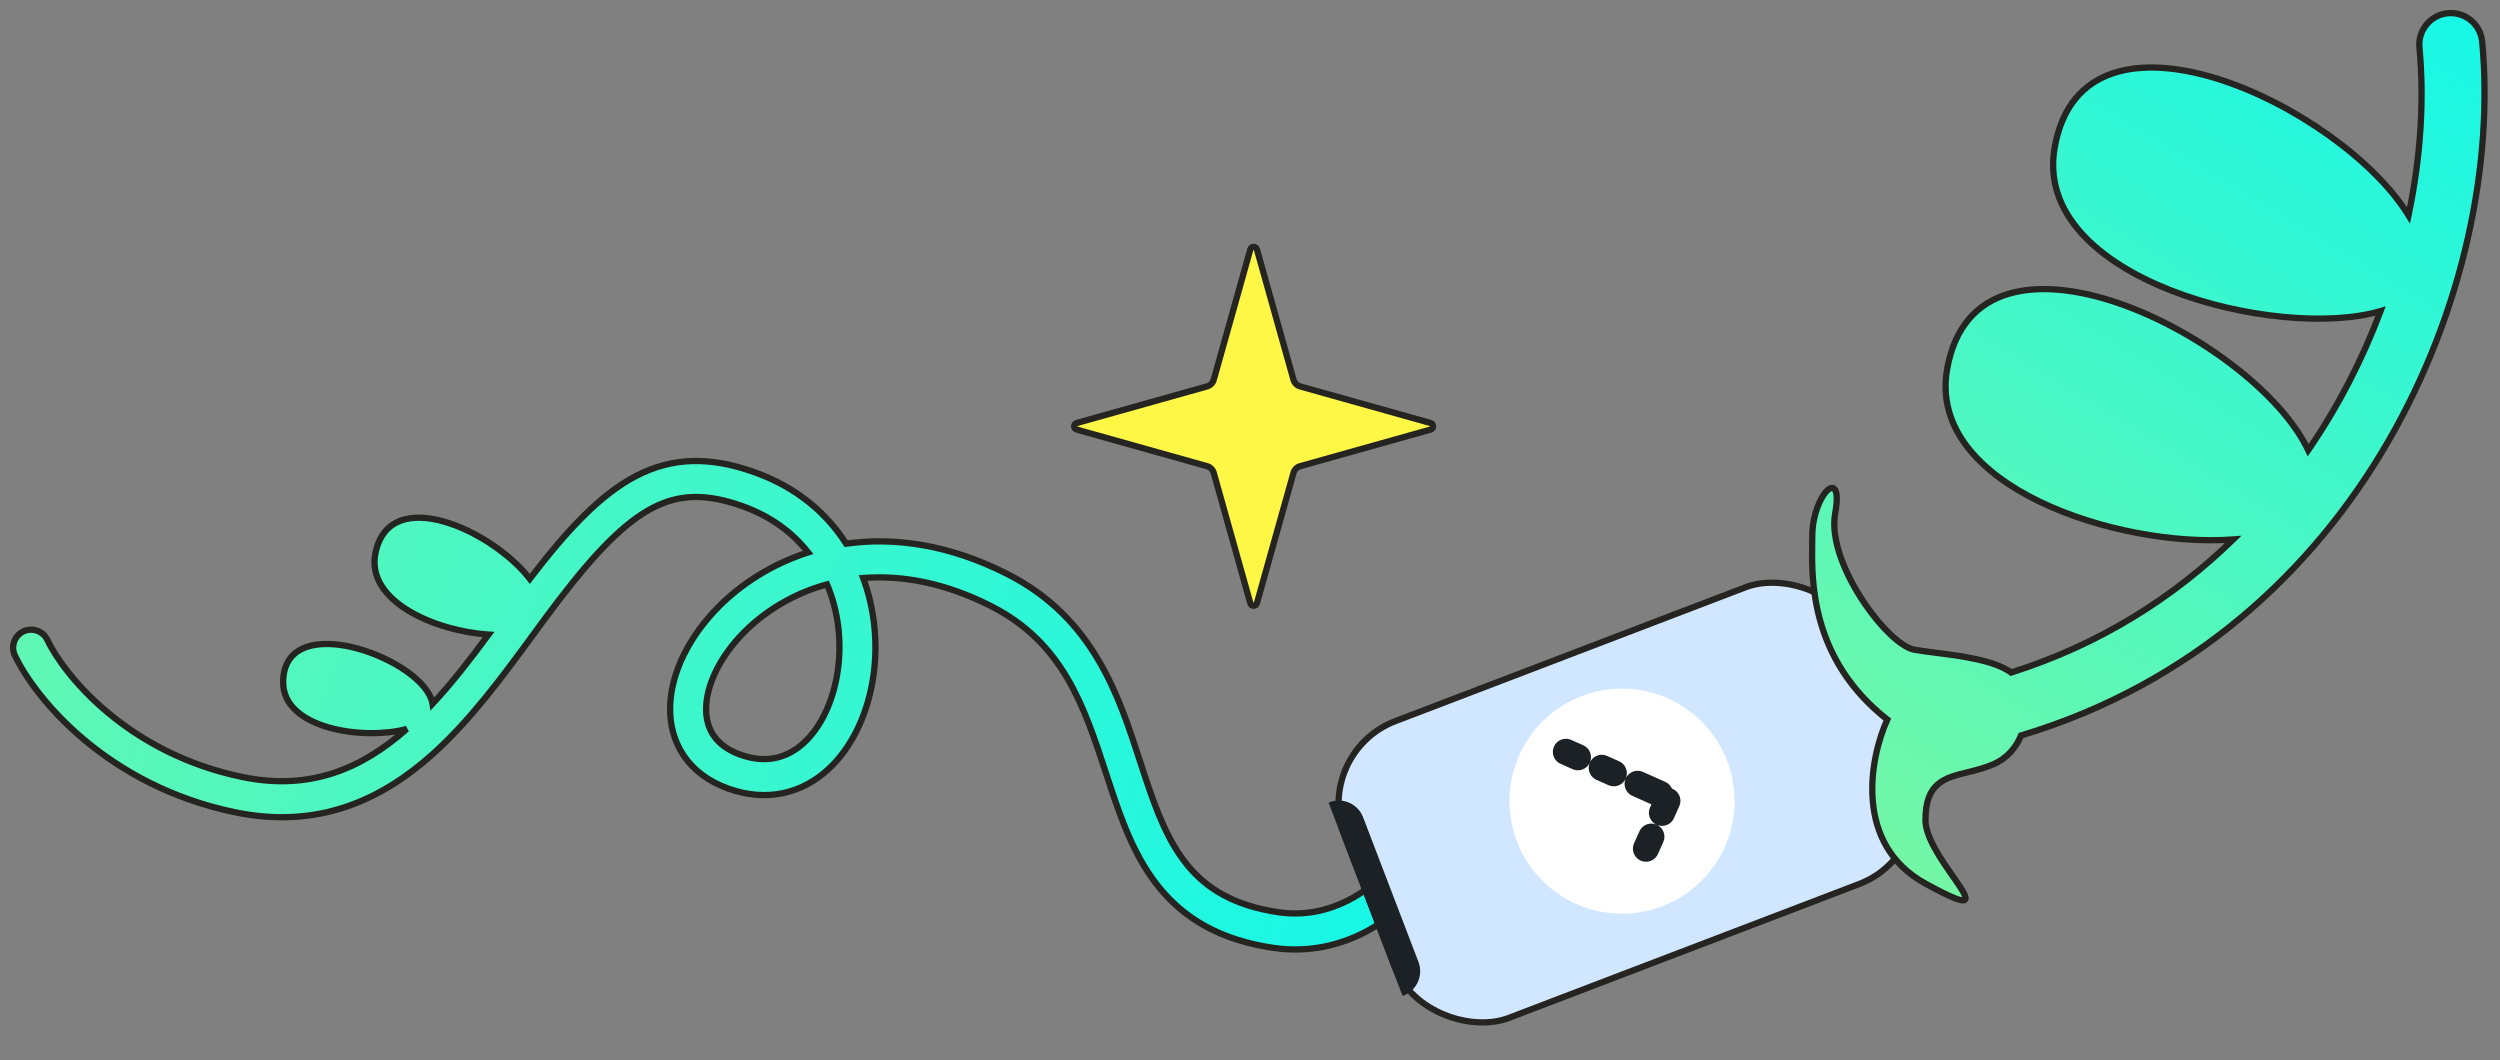 <?xml version="1.0" encoding="UTF-8"?> <svg xmlns="http://www.w3.org/2000/svg" width="191" height="81" viewBox="0 0 191 81" fill="none"><rect x="0" y="0" width="191" height="81" fill="#808080" stroke="none"/><path fill-rule="evenodd" clip-rule="evenodd" d="M57.649 36.079C54.291 34.88 51.403 34.895 48.569 36.376C45.863 37.791 43.345 40.479 40.479 44.224C37.639 40.537 29.776 36.899 28.684 42.26C27.93 45.956 33.314 48.227 37.326 48.481C35.962 50.324 34.566 52.141 33.043 53.772C32.537 50.421 21.733 46.333 21.632 52.064C21.567 55.696 27.791 56.582 31.077 55.694C27.672 58.698 23.73 60.445 18.504 59.361C9.654 57.524 4.856 51.498 3.618 48.891C3.292 48.205 2.472 47.913 1.786 48.239C1.099 48.565 0.807 49.385 1.133 50.072C2.683 53.335 8.128 60.017 17.945 62.054C24.32 63.377 29.151 61.11 33.037 57.633C35.952 55.025 38.436 51.632 40.686 48.56L40.686 48.559C41.36 47.639 42.013 46.748 42.65 45.915C45.502 42.185 47.712 39.928 49.844 38.814C51.853 37.764 53.918 37.668 56.723 38.67C58.906 39.45 60.559 40.698 61.743 42.204C59.006 43.081 56.68 44.573 54.915 46.345C52.688 48.581 51.271 51.353 51.198 53.967C51.162 55.292 51.474 56.595 52.231 57.719C52.99 58.846 54.137 59.706 55.618 60.24C58.614 61.322 61.299 60.591 63.273 58.78C65.184 57.027 66.369 54.335 66.749 51.482C67.061 49.132 66.837 46.56 65.947 44.162C68.857 43.928 72.163 44.5 75.713 46.305C81.237 49.114 82.822 53.953 84.507 59.098C84.622 59.447 84.737 59.798 84.853 60.15C85.746 62.841 86.767 65.628 88.616 67.87C90.519 70.177 93.217 71.818 97.268 72.414C102.829 73.232 106.589 69.82 107.685 68.724C108.223 68.187 108.223 67.316 107.685 66.779C107.148 66.242 106.277 66.242 105.74 66.779C104.782 67.737 101.869 70.31 97.668 69.692C94.234 69.187 92.172 67.857 90.739 66.119C89.252 64.317 88.361 61.986 87.465 59.284C87.339 58.905 87.213 58.519 87.087 58.128C85.452 53.096 83.535 47.197 76.96 43.853C72.504 41.588 68.308 41.02 64.646 41.539C63.158 39.206 60.876 37.232 57.649 36.079ZM56.864 48.286C58.441 46.703 60.596 45.353 63.182 44.645C64.062 46.709 64.305 48.991 64.022 51.119C63.703 53.512 62.731 55.544 61.414 56.753C60.159 57.903 58.543 58.372 56.552 57.653C55.54 57.287 54.901 56.759 54.513 56.182C54.122 55.603 53.925 54.884 53.948 54.043C53.996 52.325 54.975 50.183 56.864 48.286Z" fill="url(#paint0_linear_2068_8407)"></path><path d="M48.569 36.376L48.681 36.589L48.681 36.589L48.569 36.376ZM57.649 36.079L57.729 35.853L57.729 35.853L57.649 36.079ZM40.479 44.224L40.289 44.371L40.48 44.618L40.67 44.37L40.479 44.224ZM28.684 42.26L28.448 42.212L28.448 42.212L28.684 42.26ZM37.326 48.481L37.519 48.623L37.781 48.269L37.341 48.241L37.326 48.481ZM33.043 53.772L32.806 53.807L32.88 54.298L33.219 53.935L33.043 53.772ZM21.632 52.064L21.392 52.06L21.392 52.06L21.632 52.064ZM31.077 55.694L31.236 55.874L31.014 55.462L31.077 55.694ZM18.504 59.361L18.553 59.126L18.553 59.126L18.504 59.361ZM3.618 48.891L3.402 48.994L3.402 48.994L3.618 48.891ZM1.786 48.239L1.683 48.022L1.683 48.022L1.786 48.239ZM1.133 50.072L0.917 50.175L0.917 50.175L1.133 50.072ZM17.945 62.054L17.896 62.289L17.896 62.289L17.945 62.054ZM33.037 57.633L32.877 57.454L32.877 57.454L33.037 57.633ZM40.686 48.56L40.494 48.416L40.492 48.418L40.686 48.56ZM40.686 48.559L40.879 48.703L40.88 48.701L40.686 48.559ZM42.65 45.915L42.459 45.769L42.459 45.769L42.65 45.915ZM49.844 38.814L49.955 39.027L49.955 39.027L49.844 38.814ZM56.723 38.67L56.642 38.896L56.642 38.896L56.723 38.67ZM61.743 42.204L61.816 42.432L62.145 42.327L61.931 42.056L61.743 42.204ZM54.915 46.345L54.745 46.176L54.745 46.176L54.915 46.345ZM51.198 53.967L50.959 53.961L50.959 53.961L51.198 53.967ZM52.231 57.719L52.43 57.585L52.43 57.585L52.231 57.719ZM55.618 60.24L55.536 60.466L55.536 60.466L55.618 60.24ZM63.273 58.78L63.111 58.603L63.111 58.603L63.273 58.78ZM66.749 51.482L66.987 51.514L66.749 51.482ZM65.947 44.162L65.927 43.922L65.611 43.948L65.722 44.245L65.947 44.162ZM75.713 46.305L75.821 46.091L75.821 46.091L75.713 46.305ZM84.507 59.098L84.279 59.172L84.279 59.172L84.507 59.098ZM84.853 60.15L84.626 60.225L84.626 60.225L84.853 60.15ZM88.616 67.87L88.802 67.717L88.802 67.717L88.616 67.87ZM97.268 72.414L97.233 72.651L97.268 72.414ZM107.685 68.724L107.516 68.554L107.516 68.554L107.685 68.724ZM107.685 66.779L107.855 66.609L107.855 66.609L107.685 66.779ZM105.74 66.779L105.91 66.948L105.91 66.948L105.74 66.779ZM97.668 69.692L97.703 69.455L97.703 69.455L97.668 69.692ZM90.739 66.119L90.553 66.272L90.553 66.272L90.739 66.119ZM87.465 59.284L87.237 59.36L87.237 59.36L87.465 59.284ZM87.087 58.128L86.858 58.202L86.858 58.202L87.087 58.128ZM76.96 43.853L77.068 43.639L77.068 43.639L76.96 43.853ZM64.646 41.539L64.444 41.668L64.527 41.798L64.68 41.776L64.646 41.539ZM63.182 44.645L63.403 44.551L63.321 44.358L63.119 44.413L63.182 44.645ZM56.864 48.286L56.694 48.117L56.694 48.117L56.864 48.286ZM64.022 51.119L63.784 51.087L63.784 51.087L64.022 51.119ZM61.414 56.753L61.251 56.576L61.251 56.576L61.414 56.753ZM56.552 57.653L56.471 57.879L56.471 57.879L56.552 57.653ZM54.513 56.182L54.313 56.316L54.313 56.316L54.513 56.182ZM53.948 54.043L54.188 54.05L54.188 54.05L53.948 54.043ZM48.681 36.589C51.442 35.145 54.258 35.123 57.568 36.305L57.729 35.853C54.323 34.637 51.364 34.644 48.458 36.163L48.681 36.589ZM40.67 44.37C43.533 40.627 46.024 37.977 48.681 36.589L48.458 36.163C45.701 37.604 43.156 40.331 40.289 44.078L40.67 44.37ZM28.919 42.308C29.178 41.038 29.825 40.334 30.674 40.011C31.54 39.682 32.656 39.737 33.86 40.08C36.27 40.767 38.901 42.569 40.289 44.371L40.669 44.078C39.217 42.193 36.497 40.333 33.992 39.619C32.739 39.262 31.507 39.181 30.503 39.563C29.481 39.951 28.736 40.802 28.448 42.212L28.919 42.308ZM37.341 48.241C35.367 48.116 33.056 47.494 31.342 46.456C29.621 45.414 28.573 44.006 28.919 42.308L28.448 42.212C28.041 44.21 29.308 45.785 31.093 46.867C32.886 47.952 35.274 48.591 37.311 48.72L37.341 48.241ZM33.219 53.935C34.751 52.294 36.154 50.468 37.519 48.623L37.133 48.338C35.77 50.18 34.38 51.987 32.868 53.608L33.219 53.935ZM21.872 52.069C21.884 51.391 22.053 50.877 22.326 50.494C22.599 50.11 22.987 49.84 23.467 49.668C24.437 49.321 25.757 49.387 27.125 49.744C28.487 50.099 29.862 50.734 30.923 51.481C31.453 51.855 31.899 52.253 32.226 52.653C32.554 53.054 32.751 53.446 32.806 53.807L33.281 53.736C33.209 53.26 32.958 52.79 32.598 52.349C32.236 51.907 31.755 51.48 31.199 51.089C30.089 50.306 28.661 49.649 27.246 49.28C25.838 48.912 24.406 48.822 23.305 49.216C22.75 49.414 22.274 49.738 21.935 50.215C21.595 50.692 21.405 51.305 21.392 52.06L21.872 52.069ZM31.014 55.462C29.416 55.894 27.083 55.896 25.164 55.343C23.229 54.786 21.843 53.71 21.872 52.069L21.392 52.06C21.356 54.05 23.049 55.233 25.032 55.804C27.03 56.381 29.452 56.382 31.14 55.926L31.014 55.462ZM18.455 59.596C23.775 60.7 27.791 58.913 31.236 55.874L30.918 55.514C27.554 58.482 23.686 60.191 18.553 59.126L18.455 59.596ZM3.402 48.994C4.667 51.658 9.521 57.741 18.455 59.596L18.553 59.126C9.787 57.306 5.046 51.337 3.835 48.788L3.402 48.994ZM1.889 48.456C2.455 48.187 3.133 48.428 3.402 48.994L3.835 48.788C3.452 47.982 2.489 47.639 1.683 48.022L1.889 48.456ZM1.35 49.969C1.081 49.402 1.322 48.725 1.889 48.456L1.683 48.022C0.877 48.405 0.534 49.369 0.917 50.175L1.35 49.969ZM17.994 61.819C8.262 59.8 2.873 53.175 1.35 49.969L0.917 50.175C2.494 53.495 7.995 60.234 17.896 62.289L17.994 61.819ZM32.877 57.454C29.03 60.896 24.274 63.123 17.994 61.819L17.896 62.289C24.366 63.632 29.271 61.324 33.197 57.812L32.877 57.454ZM40.492 48.418C38.24 51.494 35.77 54.865 32.877 57.454L33.197 57.812C36.134 55.184 38.633 51.77 40.88 48.701L40.492 48.418ZM40.494 48.416L40.494 48.416L40.878 48.703L40.879 48.703L40.494 48.416ZM42.459 45.769C41.821 46.604 41.166 47.498 40.493 48.417L40.88 48.701C41.554 47.78 42.206 46.891 42.841 46.06L42.459 45.769ZM49.733 38.601C47.551 39.742 45.313 42.038 42.459 45.769L42.841 46.06C45.691 42.334 47.874 40.114 49.955 39.027L49.733 38.601ZM56.804 38.444C53.95 37.425 51.813 37.514 49.733 38.601L49.955 39.027C51.892 38.014 53.885 37.911 56.642 38.896L56.804 38.444ZM61.931 42.056C60.719 40.514 59.029 39.239 56.804 38.444L56.642 38.896C58.783 39.661 60.398 40.883 61.554 42.352L61.931 42.056ZM55.085 46.514C56.823 44.769 59.117 43.298 61.816 42.432L61.669 41.975C58.896 42.865 56.536 44.377 54.745 46.176L55.085 46.514ZM51.438 53.974C51.508 51.438 52.887 48.721 55.085 46.514L54.745 46.176C52.488 48.441 51.033 51.269 50.959 53.961L51.438 53.974ZM52.43 57.585C51.705 56.508 51.403 55.257 51.438 53.974L50.959 53.961C50.921 55.328 51.242 56.681 52.032 57.853L52.43 57.585ZM55.699 60.015C54.259 59.495 53.157 58.664 52.43 57.585L52.032 57.853C52.823 59.029 54.014 59.916 55.536 60.466L55.699 60.015ZM63.111 58.603C61.199 60.357 58.608 61.065 55.699 60.015L55.536 60.466C58.621 61.58 61.398 60.826 63.435 58.957L63.111 58.603ZM66.511 51.45C66.136 54.264 64.97 56.898 63.111 58.603L63.435 58.957C65.398 57.157 66.602 54.407 66.987 51.514L66.511 51.45ZM65.722 44.245C66.597 46.605 66.819 49.137 66.511 51.45L66.987 51.514C67.304 49.128 67.076 46.516 66.171 44.078L65.722 44.245ZM75.821 46.091C72.235 44.268 68.885 43.685 65.927 43.922L65.966 44.401C68.829 44.172 72.091 44.733 75.604 46.519L75.821 46.091ZM84.735 59.023C83.053 53.888 81.445 48.951 75.821 46.091L75.604 46.519C81.029 49.278 82.591 54.018 84.279 59.172L84.735 59.023ZM85.081 60.074C84.965 59.723 84.85 59.373 84.735 59.023L84.279 59.172C84.394 59.522 84.509 59.873 84.626 60.225L85.081 60.074ZM88.802 67.717C86.984 65.513 85.974 62.766 85.081 60.074L84.626 60.225C85.518 62.916 86.55 65.742 88.431 68.023L88.802 67.717ZM97.302 72.177C93.306 71.589 90.663 69.974 88.802 67.717L88.431 68.023C90.375 70.379 93.128 72.048 97.233 72.651L97.302 72.177ZM107.516 68.554C106.431 69.639 102.745 72.977 97.302 72.177L97.233 72.651C102.913 73.487 106.747 70.002 107.855 68.894L107.516 68.554ZM107.516 66.948C107.959 67.392 107.959 68.111 107.516 68.554L107.855 68.894C108.486 68.263 108.486 67.24 107.855 66.609L107.516 66.948ZM105.91 66.948C106.353 66.505 107.072 66.505 107.516 66.948L107.855 66.609C107.224 65.978 106.201 65.978 105.57 66.609L105.91 66.948ZM97.633 69.93C101.953 70.565 104.939 67.919 105.91 66.948L105.57 66.609C104.624 67.555 101.785 70.055 97.703 69.455L97.633 69.93ZM90.553 66.272C92.028 68.06 94.146 69.417 97.633 69.93L97.703 69.455C94.323 68.958 92.316 67.655 90.924 65.967L90.553 66.272ZM87.237 59.36C88.132 62.06 89.035 64.431 90.553 66.272L90.924 65.967C89.469 64.203 88.589 61.912 87.692 59.209L87.237 59.36ZM86.858 58.202C86.985 58.593 87.111 58.98 87.237 59.36L87.692 59.209C87.567 58.83 87.442 58.445 87.315 58.054L86.858 58.202ZM76.851 44.067C83.329 47.361 85.222 53.164 86.858 58.202L87.315 58.054C85.682 53.028 83.742 47.033 77.068 43.639L76.851 44.067ZM64.68 41.776C68.29 41.265 72.437 41.823 76.851 44.067L77.068 43.639C72.572 41.352 68.325 40.775 64.612 41.301L64.68 41.776ZM57.568 36.305C60.744 37.44 62.984 39.379 64.444 41.668L64.848 41.41C63.332 39.033 61.007 37.024 57.729 35.853L57.568 36.305ZM63.119 44.413C60.49 45.133 58.299 46.505 56.694 48.117L57.034 48.456C58.583 46.901 60.701 45.574 63.246 44.876L63.119 44.413ZM64.26 51.151C64.548 48.984 64.301 46.658 63.403 44.551L62.962 44.739C63.822 46.759 64.062 48.998 63.784 51.087L64.26 51.151ZM61.576 56.93C62.945 55.674 63.936 53.584 64.26 51.151L63.784 51.087C63.471 53.441 62.517 55.415 61.251 56.576L61.576 56.93ZM56.471 57.879C58.549 58.629 60.259 58.138 61.576 56.93L61.251 56.576C60.06 57.669 58.537 58.114 56.634 57.427L56.471 57.879ZM54.313 56.316C54.734 56.941 55.417 57.498 56.471 57.879L56.634 57.427C55.662 57.076 55.068 56.577 54.712 56.048L54.313 56.316ZM53.709 54.037C53.684 54.92 53.891 55.689 54.313 56.316L54.712 56.048C54.353 55.516 54.166 54.849 54.188 54.05L53.709 54.037ZM56.694 48.117C54.775 50.043 53.758 52.24 53.709 54.037L54.188 54.05C54.234 52.41 55.175 50.322 57.034 48.456L56.694 48.117Z" fill="#262421"></path><rect x="0.31" y="0.138" width="24.28" height="42.162" rx="6.76" transform="matrix(0.357 0.934 0.934 -0.357 100.06 57.263)" fill="#D1E7FF" stroke="#262421" stroke-width="0.48"></rect><path d="M131.951 58.133C133.648 62.567 131.429 67.538 126.994 69.235V69.235C122.56 70.932 117.589 68.713 115.892 64.279V64.279C114.195 59.844 116.414 54.874 120.848 53.177V53.177C125.283 51.48 130.253 53.699 131.951 58.133V58.133Z" fill="white"></path><path d="M125.754 64.836L126.532 63.094L127.461 61.012" stroke="#1B2125" stroke-width="2" stroke-linecap="round" stroke-linejoin="round" stroke-dasharray="1 2 1 2 3 1 2 3"></path><path d="M119.638 57.443L122.907 58.902L126.813 60.645" stroke="#1B2125" stroke-width="2" stroke-linecap="round" stroke-linejoin="round" stroke-dasharray="1 2 1 2 3 1 2 3"></path><path d="M104.143 62.444C103.749 61.414 102.595 60.899 101.565 61.293V61.293C101.531 61.306 101.513 61.345 101.526 61.379L107.133 76.029C107.146 76.063 107.185 76.08 107.219 76.067V76.067C108.249 75.673 108.764 74.518 108.37 73.488L104.143 62.444Z" fill="#1B2125"></path><path fill-rule="evenodd" clip-rule="evenodd" d="M189.638 3.182C189.513 1.858 188.339 0.886 187.016 1.011C185.692 1.135 184.72 2.309 184.845 3.633C185.22 7.616 184.949 11.994 184.011 16.452C178.871 8.073 159.168 -1.294 156.975 11.284C155.214 21.388 174.077 26.077 181.876 23.766C180.498 27.43 178.659 31.031 176.346 34.394C172.283 25.797 151.04 15.123 148.758 28.212C147.197 37.167 161.837 41.869 170.616 41.213C166.079 45.64 160.44 49.232 153.652 51.382C152.363 50.438 149.805 50.113 147.868 49.867C147.233 49.786 146.665 49.714 146.23 49.631C144.19 49.243 139.526 43.025 140.206 39.236C140.887 35.446 138.458 37.778 138.458 40.984C138.458 41.151 138.455 41.339 138.452 41.546C138.41 44.29 138.317 50.367 144.19 54.975C142.862 57.89 141.586 64.477 147.105 67.508C151.13 69.72 150.457 68.754 149.199 66.949C148.301 65.661 147.105 63.945 147.105 62.651C147.105 59.79 148.568 59.431 150.35 58.992C150.981 58.837 151.651 58.673 152.311 58.384C153.336 57.935 154.023 57.123 154.409 56.189C180.489 48.378 191.387 21.768 189.638 3.182Z" fill="url(#paint1_linear_2068_8407)"></path><path d="M187.016 1.011L186.993 0.772L186.993 0.772L187.016 1.011ZM189.638 3.182L189.877 3.159L189.877 3.159L189.638 3.182ZM184.845 3.633L185.084 3.611L185.084 3.611L184.845 3.633ZM184.011 16.452L183.806 16.578L184.122 17.092L184.246 16.502L184.011 16.452ZM156.975 11.284L156.739 11.242L156.739 11.242L156.975 11.284ZM181.876 23.766L182.1 23.851L182.27 23.399L181.807 23.536L181.876 23.766ZM176.346 34.394L176.129 34.496L176.307 34.874L176.544 34.53L176.346 34.394ZM148.758 28.212L148.522 28.17L148.758 28.212ZM170.616 41.213L170.783 41.385L171.255 40.925L170.598 40.974L170.616 41.213ZM153.652 51.382L153.511 51.575L153.609 51.647L153.725 51.611L153.652 51.382ZM147.868 49.867L147.838 50.105L147.838 50.105L147.868 49.867ZM146.23 49.631L146.275 49.396L146.275 49.396L146.23 49.631ZM140.206 39.236L139.97 39.193L139.97 39.193L140.206 39.236ZM138.458 40.984L138.698 40.984L138.458 40.984ZM138.452 41.546L138.212 41.542L138.212 41.542L138.452 41.546ZM144.19 54.975L144.408 55.075L144.486 54.903L144.338 54.786L144.19 54.975ZM147.105 67.508L147.22 67.298L147.22 67.298L147.105 67.508ZM149.199 66.949L149.002 67.087L149.002 67.087L149.199 66.949ZM150.35 58.992L150.407 59.225L150.407 59.225L150.35 58.992ZM152.311 58.384L152.214 58.164L152.214 58.164L152.311 58.384ZM154.409 56.189L154.34 55.959L154.23 55.992L154.187 56.097L154.409 56.189ZM187.038 1.25C188.23 1.138 189.287 2.013 189.399 3.204L189.877 3.159C189.74 1.704 188.449 0.635 186.993 0.772L187.038 1.25ZM185.084 3.611C184.971 2.419 185.847 1.362 187.038 1.25L186.993 0.772C185.538 0.909 184.469 2.2 184.606 3.655L185.084 3.611ZM184.246 16.502C185.189 12.023 185.461 7.62 185.084 3.611L184.606 3.655C184.978 7.612 184.71 11.966 183.776 16.403L184.246 16.502ZM157.212 11.325C157.746 8.258 159.335 6.562 161.479 5.834C163.646 5.098 166.418 5.337 169.317 6.238C172.21 7.138 175.201 8.689 177.787 10.536C180.376 12.385 182.544 14.519 183.806 16.578L184.215 16.327C182.908 14.195 180.686 12.017 178.066 10.146C175.444 8.273 172.408 6.697 169.459 5.78C166.516 4.864 163.629 4.596 161.325 5.379C158.997 6.17 157.3 8.021 156.739 11.242L157.212 11.325ZM181.807 23.536C179.898 24.102 177.291 24.244 174.47 23.973C171.653 23.702 168.641 23.022 165.928 21.957C163.213 20.892 160.813 19.448 159.204 17.661C157.601 15.88 156.786 13.765 157.212 11.325L156.739 11.242C156.283 13.855 157.166 16.114 158.848 17.983C160.524 19.844 162.998 21.323 165.753 22.404C168.51 23.486 171.566 24.176 174.424 24.451C177.279 24.725 179.954 24.586 181.944 23.996L181.807 23.536ZM176.544 34.53C178.868 31.15 180.716 27.532 182.1 23.851L181.651 23.682C180.28 27.328 178.449 30.912 176.148 34.258L176.544 34.53ZM148.995 28.253C149.274 26.651 149.84 25.428 150.615 24.523C151.388 23.618 152.379 23.018 153.528 22.677C155.835 21.992 158.775 22.351 161.806 23.398C164.831 24.442 167.916 26.16 170.495 28.151C173.079 30.144 175.136 32.395 176.129 34.496L176.563 34.291C175.524 32.094 173.402 29.787 170.789 27.771C168.172 25.751 165.041 24.007 161.962 22.944C158.889 21.883 155.837 21.491 153.392 22.217C152.165 22.581 151.09 23.228 150.25 24.211C149.41 25.193 148.813 26.5 148.522 28.17L148.995 28.253ZM170.598 40.974C166.25 41.298 160.438 40.295 155.914 38.1C151.377 35.9 148.243 32.563 148.995 28.253L148.522 28.17C147.712 32.815 151.118 36.307 155.705 38.532C160.305 40.764 166.202 41.783 170.633 41.453L170.598 40.974ZM153.725 51.611C160.55 49.449 166.222 45.836 170.783 41.385L170.448 41.041C165.937 45.443 160.329 49.015 153.58 51.153L153.725 51.611ZM147.838 50.105C148.808 50.228 149.921 50.37 150.951 50.597C151.988 50.826 152.908 51.135 153.511 51.575L153.794 51.188C153.107 50.685 152.104 50.36 151.055 50.129C150 49.896 148.865 49.752 147.899 49.629L147.838 50.105ZM146.185 49.867C146.629 49.952 147.206 50.025 147.838 50.105L147.899 49.629C147.261 49.548 146.701 49.477 146.275 49.396L146.185 49.867ZM139.97 39.193C139.79 40.195 139.966 41.337 140.346 42.48C140.727 43.624 141.32 44.787 141.996 45.839C142.673 46.89 143.437 47.836 144.165 48.548C144.529 48.903 144.887 49.203 145.224 49.428C145.559 49.651 145.886 49.81 146.185 49.867L146.275 49.396C146.065 49.355 145.8 49.235 145.491 49.029C145.185 48.825 144.85 48.545 144.5 48.204C143.802 47.522 143.06 46.604 142.4 45.579C141.74 44.553 141.167 43.427 140.802 42.328C140.435 41.226 140.282 40.17 140.443 39.278L139.97 39.193ZM138.698 40.984C138.698 40.212 138.844 39.492 139.053 38.906C139.263 38.314 139.53 37.878 139.755 37.658C139.872 37.544 139.946 37.519 139.969 37.518C139.973 37.517 139.974 37.518 139.972 37.517C139.971 37.517 139.97 37.516 139.97 37.517C139.971 37.517 139.986 37.528 140.005 37.567C140.047 37.65 140.085 37.813 140.087 38.092C140.088 38.366 140.054 38.728 139.97 39.193L140.443 39.278C140.529 38.795 140.568 38.402 140.567 38.09C140.565 37.784 140.525 37.533 140.435 37.352C140.388 37.259 140.323 37.175 140.234 37.116C140.142 37.055 140.039 37.031 139.934 37.039C139.74 37.053 139.563 37.174 139.419 37.315C139.122 37.605 138.824 38.117 138.6 38.745C138.375 39.379 138.218 40.153 138.218 40.984L138.698 40.984ZM138.691 41.549C138.695 41.343 138.698 41.153 138.698 40.984L138.218 40.984C138.218 41.149 138.215 41.335 138.212 41.542L138.691 41.549ZM144.338 54.786C138.562 50.255 138.65 44.286 138.691 41.549L138.212 41.542C138.17 44.294 138.072 50.48 144.042 55.164L144.338 54.786ZM147.22 67.298C144.546 65.829 143.518 63.506 143.319 61.178C143.118 58.838 143.757 56.504 144.408 55.075L143.971 54.876C143.295 56.361 142.631 58.778 142.841 61.218C143.051 63.67 144.145 66.156 146.989 67.719L147.22 67.298ZM149.002 67.087C149.319 67.541 149.59 67.93 149.76 68.228C149.846 68.379 149.898 68.491 149.92 68.568C149.947 68.662 149.909 68.624 149.958 68.571C150.001 68.524 150.029 68.56 149.903 68.542C149.795 68.526 149.632 68.479 149.396 68.385C148.927 68.198 148.225 67.85 147.22 67.298L146.989 67.719C147.997 68.272 148.72 68.633 149.218 68.831C149.466 68.929 149.671 68.993 149.833 69.017C149.977 69.038 150.176 69.041 150.309 68.899C150.447 68.751 150.415 68.554 150.381 68.437C150.343 68.302 150.268 68.149 150.177 67.99C149.993 67.669 149.708 67.26 149.396 66.812L149.002 67.087ZM146.865 62.651C146.865 63.361 147.189 64.159 147.604 64.918C148.023 65.683 148.554 66.444 149.002 67.087L149.396 66.812C148.945 66.166 148.429 65.426 148.025 64.687C147.618 63.942 147.345 63.234 147.345 62.651H146.865ZM150.293 58.759C149.417 58.975 148.543 59.184 147.903 59.73C147.242 60.294 146.865 61.179 146.865 62.651H147.345C147.345 61.262 147.698 60.536 148.215 60.096C148.752 59.638 149.501 59.448 150.407 59.225L150.293 58.759ZM152.214 58.164C151.576 58.443 150.926 58.604 150.293 58.759L150.407 59.225C151.035 59.071 151.725 58.902 152.407 58.604L152.214 58.164ZM154.187 56.097C153.821 56.983 153.174 57.744 152.214 58.164L152.407 58.604C153.497 58.127 154.225 57.263 154.631 56.28L154.187 56.097ZM189.399 3.204C191.14 21.706 180.285 48.189 154.34 55.959L154.478 56.419C180.693 48.568 191.634 21.83 189.877 3.159L189.399 3.204Z" fill="#262421"></path><path d="M96.027 19.049L98.823 29.01C98.893 29.258 99.087 29.452 99.336 29.522L109.297 32.319C109.55 32.39 109.55 32.748 109.297 32.819L99.336 35.616C99.087 35.685 98.893 35.88 98.823 36.128L96.027 46.089C95.956 46.342 95.597 46.342 95.526 46.089L92.73 36.128C92.66 35.88 92.466 35.685 92.217 35.616L82.256 32.819C82.003 32.748 82.003 32.39 82.256 32.319L92.217 29.522C92.466 29.452 92.66 29.258 92.73 29.01L95.526 19.049C95.597 18.796 95.956 18.796 96.027 19.049Z" fill="#FEF746" stroke="#262421" stroke-width="0.48"></path><defs><linearGradient id="paint0_linear_2068_8407" x1="116.758" y1="68.175" x2="-216.169" y2="-36.633" gradientUnits="userSpaceOnUse"><stop stop-color="#11F7EB"></stop><stop offset="1" stop-color="#FEF746"></stop></linearGradient><linearGradient id="paint1_linear_2068_8407" x1="189.819" y1="-4.188" x2="86.094" y2="167.029" gradientUnits="userSpaceOnUse"><stop stop-color="#11F7EB"></stop><stop offset="1" stop-color="#FEF746"></stop></linearGradient></defs></svg> 